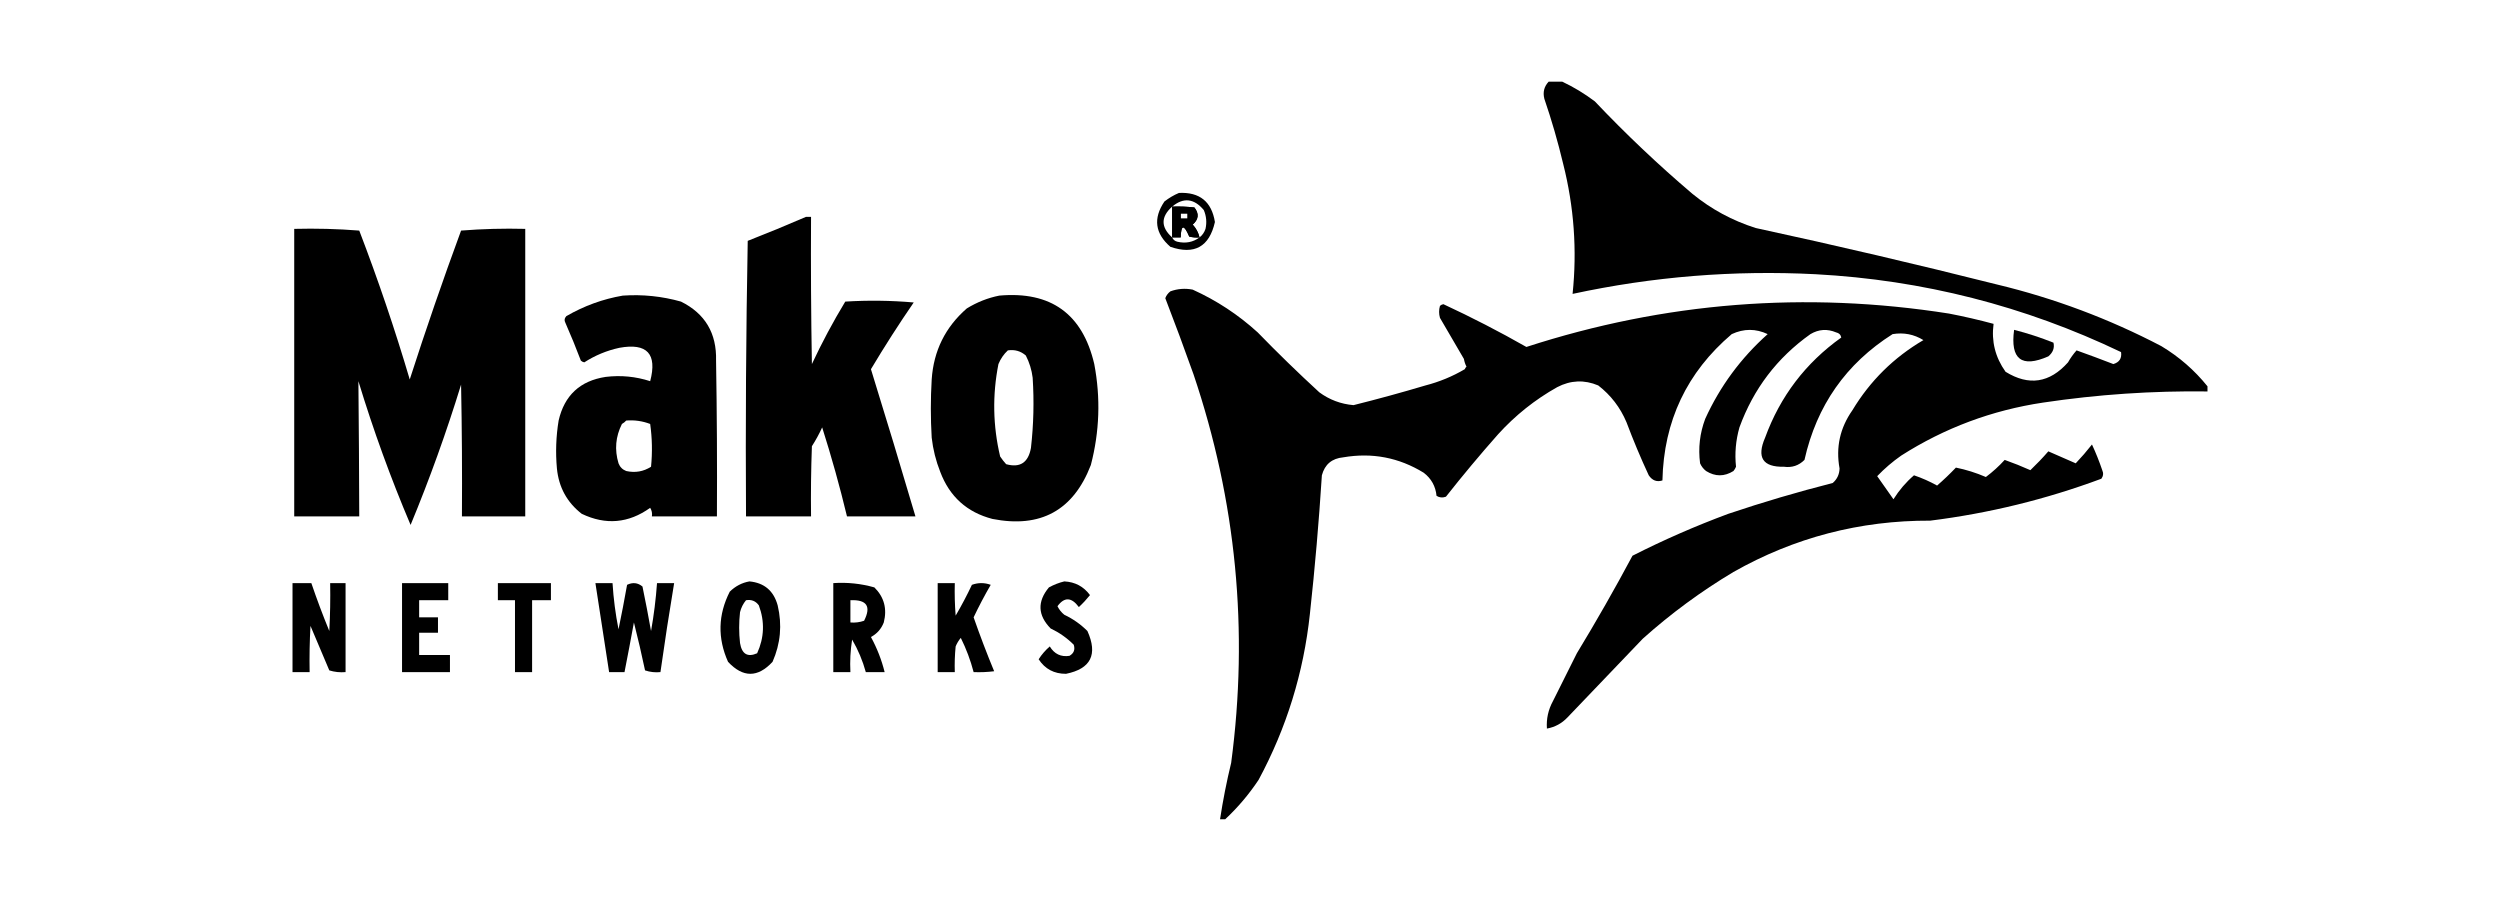 <svg width="308" height="111" viewBox="0 0 308 111" fill="none" xmlns="http://www.w3.org/2000/svg">
<path fill-rule="evenodd" clip-rule="evenodd" d="M190.791 10.065C191.353 10.065 191.915 10.065 192.477 10.065C193.883 10.728 195.218 11.536 196.483 12.49C200.298 16.516 204.304 20.311 208.501 23.875C210.827 25.776 213.428 27.182 216.302 28.091C226.249 30.244 236.158 32.564 246.03 35.049C253.101 36.75 259.848 39.28 266.27 42.639C268.462 43.954 270.36 45.605 271.962 47.594C271.962 47.804 271.962 48.015 271.962 48.226C265.178 48.139 258.431 48.595 251.722 49.597C245.409 50.542 239.576 52.72 234.223 56.133C233.16 56.876 232.176 57.719 231.271 58.663C231.939 59.611 232.606 60.56 233.274 61.509C233.975 60.388 234.818 59.404 235.804 58.557C236.79 58.892 237.739 59.314 238.65 59.822C239.455 59.123 240.228 58.385 240.969 57.608C242.219 57.861 243.449 58.247 244.659 58.768C245.506 58.131 246.279 57.428 246.978 56.66C248.054 57.041 249.108 57.463 250.141 57.925C250.923 57.178 251.661 56.405 252.355 55.605C253.478 56.097 254.604 56.589 255.728 57.081C256.428 56.345 257.096 55.572 257.731 54.762C258.207 55.786 258.629 56.84 258.996 57.925C259.165 58.295 259.129 58.647 258.89 58.979C252.068 61.517 245.04 63.239 237.807 64.144C229.146 64.113 221.064 66.221 213.561 70.469C209.574 72.85 205.849 75.591 202.387 78.692C199.294 81.925 196.202 85.158 193.11 88.39C192.414 89.124 191.571 89.581 190.58 89.761C190.498 88.565 190.744 87.441 191.318 86.387C192.302 84.42 193.285 82.452 194.269 80.484C196.66 76.547 198.944 72.541 201.122 68.466C204.954 66.521 208.89 64.799 212.928 63.301C217.175 61.871 221.462 60.606 225.789 59.506C226.332 59.039 226.613 58.442 226.633 57.714C226.158 55.112 226.685 52.723 228.214 50.545C230.398 46.921 233.314 44.039 236.964 41.901C235.801 41.184 234.536 40.938 233.169 41.163C227.431 44.801 223.811 49.966 222.311 56.66C221.612 57.359 220.769 57.64 219.781 57.503C217.173 57.559 216.4 56.364 217.461 53.919C219.321 48.828 222.449 44.717 226.844 41.585C226.776 41.236 226.565 41.026 226.211 40.952C225.121 40.49 224.067 40.56 223.048 41.163C218.946 44.073 216.03 47.903 214.299 52.654C213.844 54.254 213.704 55.87 213.877 57.503C213.798 57.696 213.693 57.872 213.561 58.03C212.437 58.733 211.312 58.733 210.188 58.03C209.861 57.774 209.615 57.458 209.45 57.081C209.205 55.201 209.416 53.373 210.082 51.6C211.909 47.592 214.474 44.113 217.778 41.163C216.315 40.47 214.839 40.47 213.35 41.163C207.82 45.865 204.974 51.874 204.811 59.19C204.124 59.412 203.562 59.201 203.125 58.557C202.129 56.413 201.215 54.234 200.384 52.021C199.615 50.2 198.455 48.688 196.905 47.488C195.189 46.765 193.503 46.835 191.845 47.699C189.116 49.231 186.692 51.163 184.571 53.497C182.352 56.004 180.209 58.569 178.141 61.193C177.731 61.349 177.345 61.314 176.981 61.087C176.866 59.909 176.339 58.96 175.4 58.241C172.348 56.365 169.045 55.733 165.49 56.343C164.092 56.477 163.214 57.215 162.855 58.557C162.492 64.26 162 69.953 161.379 75.635C160.605 82.879 158.497 89.697 155.054 96.086C153.864 97.872 152.494 99.488 150.943 100.935C150.732 100.935 150.521 100.935 150.31 100.935C150.665 98.601 151.122 96.282 151.681 93.977C153.852 77.668 152.306 61.715 147.042 46.118C145.924 42.974 144.765 39.847 143.564 36.736C143.69 36.397 143.901 36.116 144.196 35.892C145.084 35.569 145.997 35.499 146.937 35.681C149.889 37.017 152.56 38.774 154.949 40.952C157.403 43.477 159.933 45.937 162.539 48.332C163.793 49.254 165.199 49.781 166.755 49.913C169.722 49.171 172.674 48.363 175.611 47.488C177.328 47.045 178.944 46.378 180.46 45.485C180.504 45.362 180.574 45.256 180.671 45.169C180.517 44.874 180.412 44.558 180.354 44.22C179.37 42.534 178.387 40.847 177.403 39.16C177.262 38.668 177.262 38.176 177.403 37.684C177.521 37.574 177.662 37.504 177.824 37.474C181.312 39.094 184.721 40.851 188.05 42.745C205.09 37.22 222.449 35.85 240.126 38.633C241.969 38.988 243.796 39.41 245.608 39.898C245.322 42.051 245.814 44.018 247.084 45.802C249.947 47.574 252.513 47.187 254.779 44.642C255.079 44.113 255.431 43.621 255.833 43.166C257.349 43.707 258.861 44.269 260.366 44.853C261.108 44.632 261.425 44.14 261.315 43.377C249.428 37.69 236.883 34.493 223.681 33.784C213.591 33.268 203.612 34.076 193.742 36.209C194.306 30.81 193.919 25.469 192.583 20.185C191.938 17.477 191.165 14.807 190.264 12.173C190.058 11.367 190.233 10.664 190.791 10.065Z" fill="black"/>
<path fill-rule="evenodd" clip-rule="evenodd" d="M145.25 23.769C147.799 23.648 149.274 24.842 149.678 27.354C148.986 30.405 147.159 31.424 144.196 30.411C142.294 28.765 142.049 26.903 143.458 24.823C144.024 24.384 144.621 24.032 145.25 23.769ZM147.78 29.251C147.639 28.652 147.357 28.125 146.937 27.67C147.677 27.027 147.747 26.324 147.148 25.561C146.237 25.456 145.323 25.421 144.407 25.456C145.801 24.298 147.101 24.438 148.307 25.878C148.624 26.624 148.695 27.397 148.518 28.197C148.371 28.636 148.125 28.988 147.78 29.251ZM144.407 25.456C144.407 26.721 144.407 27.986 144.407 29.251C143.001 27.986 143.001 26.721 144.407 25.456ZM145.461 26.299C145.742 26.299 146.023 26.299 146.304 26.299C146.304 26.51 146.304 26.721 146.304 26.932C146.023 26.932 145.742 26.932 145.461 26.932C145.461 26.721 145.461 26.51 145.461 26.299ZM147.78 29.251C146.975 29.846 146.061 30.022 145.039 29.778C144.735 29.699 144.525 29.523 144.407 29.251C144.758 29.251 145.11 29.251 145.461 29.251C145.51 27.651 145.861 27.615 146.515 29.146C146.931 29.25 147.353 29.285 147.78 29.251Z" fill="black"/>
<path fill-rule="evenodd" clip-rule="evenodd" d="M144.407 25.456C145.323 25.421 146.237 25.456 147.148 25.561C147.747 26.324 147.677 27.027 146.937 27.67C147.357 28.125 147.639 28.652 147.78 29.251C147.353 29.285 146.931 29.25 146.515 29.146C145.861 27.615 145.51 27.651 145.461 29.251C145.11 29.251 144.758 29.251 144.407 29.251C144.407 27.986 144.407 26.721 144.407 25.456ZM145.461 26.299C145.461 26.51 145.461 26.721 145.461 26.932C145.742 26.932 146.023 26.932 146.304 26.932C146.304 26.721 146.304 26.51 146.304 26.299C146.023 26.299 145.742 26.299 145.461 26.299Z" fill="black"/>
<path fill-rule="evenodd" clip-rule="evenodd" d="M99.288 26.721C99.499 26.721 99.71 26.721 99.921 26.721C99.885 32.765 99.921 38.809 100.026 44.853C101.262 42.204 102.633 39.639 104.137 37.157C106.951 36.982 109.762 37.017 112.571 37.263C110.723 39.952 108.966 42.693 107.3 45.485C109.171 51.52 110.998 57.565 112.782 63.617C109.971 63.617 107.159 63.617 104.348 63.617C103.461 59.928 102.442 56.274 101.291 52.654C100.923 53.461 100.501 54.233 100.026 54.973C99.921 57.854 99.885 60.735 99.921 63.617C97.25 63.617 94.58 63.617 91.909 63.617C91.839 52.301 91.909 40.987 92.12 29.673C94.547 28.724 96.937 27.741 99.288 26.721Z" fill="black"/>
<path fill-rule="evenodd" clip-rule="evenodd" d="M36.248 28.197C38.923 28.127 41.593 28.197 44.26 28.408C46.573 34.44 48.646 40.554 50.48 46.75C52.459 40.603 54.567 34.489 56.805 28.408C59.423 28.199 62.059 28.129 64.711 28.197C64.711 40.004 64.711 51.81 64.711 63.617C62.111 63.617 59.511 63.617 56.91 63.617C56.945 58.205 56.91 52.794 56.805 47.383C55.002 53.25 52.928 59.013 50.585 64.671C48.132 58.894 45.988 52.99 44.155 46.961C44.209 52.511 44.244 58.063 44.26 63.617C41.59 63.617 38.919 63.617 36.248 63.617C36.248 51.81 36.248 40.004 36.248 28.197Z" fill="black"/>
<path fill-rule="evenodd" clip-rule="evenodd" d="M76.729 36.419C79.168 36.252 81.558 36.498 83.897 37.157C86.868 38.631 88.308 41.055 88.219 44.431C88.325 50.826 88.36 57.221 88.325 63.617C85.654 63.617 82.984 63.617 80.313 63.617C80.373 63.24 80.303 62.889 80.102 62.563C77.441 64.471 74.629 64.717 71.669 63.301C69.858 61.895 68.839 60.032 68.612 57.714C68.432 55.735 68.502 53.767 68.823 51.81C69.538 48.705 71.471 46.913 74.62 46.434C76.49 46.208 78.317 46.384 80.102 46.961C80.989 43.596 79.724 42.226 76.307 42.85C74.754 43.188 73.313 43.785 71.985 44.642C71.822 44.611 71.682 44.541 71.563 44.431C70.972 42.868 70.339 41.322 69.666 39.793C69.501 39.488 69.536 39.207 69.771 38.949C71.964 37.68 74.284 36.837 76.729 36.419ZM77.15 51.81C78.17 51.729 79.154 51.87 80.102 52.232C80.348 53.985 80.383 55.742 80.208 57.503C79.271 58.1 78.252 58.275 77.15 58.03C76.694 57.854 76.377 57.538 76.202 57.081C75.696 55.405 75.837 53.788 76.623 52.232C76.833 52.113 77.009 51.972 77.15 51.81Z" fill="black"/>
<path fill-rule="evenodd" clip-rule="evenodd" d="M123.113 36.419C129.469 35.856 133.369 38.667 134.814 44.853C135.607 49.032 135.466 53.178 134.392 57.292C132.238 62.886 128.197 65.099 122.269 63.933C119.133 63.117 116.99 61.185 115.839 58.135C115.3 56.777 114.949 55.371 114.785 53.919C114.644 51.529 114.644 49.14 114.785 46.75C115.021 43.223 116.462 40.306 119.107 38.001C120.374 37.224 121.709 36.697 123.113 36.419ZM124.167 43.166C125.013 43.04 125.751 43.251 126.381 43.799C126.824 44.66 127.105 45.573 127.224 46.539C127.41 49.43 127.34 52.311 127.013 55.184C126.686 56.996 125.667 57.664 123.956 57.187C123.685 56.889 123.439 56.573 123.218 56.238C122.324 52.462 122.253 48.667 123.007 44.853C123.276 44.2 123.662 43.638 124.167 43.166Z" fill="black"/>
<path fill-rule="evenodd" clip-rule="evenodd" d="M248.138 40.636C249.785 41.056 251.402 41.584 252.987 42.217C253.137 42.865 252.926 43.427 252.355 43.904C249.057 45.355 247.651 44.265 248.138 40.636Z" fill="black"/>
<path fill-rule="evenodd" clip-rule="evenodd" d="M92.331 71.629C94.156 71.801 95.316 72.785 95.809 74.581C96.376 76.979 96.165 79.298 95.177 81.538C93.359 83.504 91.532 83.504 89.695 81.538C88.389 78.62 88.459 75.738 89.906 72.894C90.603 72.212 91.412 71.79 92.331 71.629ZM91.909 73.948C92.573 73.834 93.101 74.045 93.49 74.581C94.231 76.583 94.161 78.551 93.279 80.484C92.097 81.002 91.394 80.581 91.171 79.219C91.03 77.954 91.03 76.689 91.171 75.424C91.309 74.868 91.555 74.376 91.909 73.948Z" fill="black"/>
<path fill-rule="evenodd" clip-rule="evenodd" d="M131.124 71.629C132.451 71.695 133.505 72.257 134.287 73.316C133.869 73.839 133.412 74.331 132.916 74.791C132.007 73.562 131.129 73.527 130.281 74.686C130.482 75.098 130.763 75.45 131.124 75.74C132.19 76.244 133.139 76.911 133.971 77.743C135.27 80.639 134.391 82.396 131.335 83.014C129.868 83.019 128.744 82.422 127.962 81.222C128.337 80.635 128.794 80.108 129.332 79.641C129.898 80.574 130.706 80.96 131.757 80.8C132.301 80.488 132.476 80.031 132.284 79.43C131.452 78.598 130.503 77.931 129.438 77.427C127.846 75.8 127.776 74.113 129.227 72.367C129.851 72.029 130.483 71.783 131.124 71.629Z" fill="black"/>
<path fill-rule="evenodd" clip-rule="evenodd" d="M36.038 71.84C36.811 71.84 37.584 71.84 38.357 71.84C39.032 73.824 39.77 75.792 40.571 77.743C40.676 75.777 40.711 73.809 40.676 71.84C41.309 71.84 41.941 71.84 42.574 71.84C42.574 75.494 42.574 79.149 42.574 82.803C41.883 82.863 41.215 82.793 40.571 82.592C39.797 80.765 39.024 78.938 38.251 77.111C38.146 79.007 38.111 80.904 38.146 82.803C37.443 82.803 36.74 82.803 36.038 82.803C36.038 79.149 36.038 75.494 36.038 71.84Z" fill="black"/>
<path fill-rule="evenodd" clip-rule="evenodd" d="M49.531 71.84C51.429 71.84 53.326 71.84 55.224 71.84C55.224 72.543 55.224 73.245 55.224 73.948C54.029 73.948 52.834 73.948 51.639 73.948C51.639 74.651 51.639 75.354 51.639 76.056C52.413 76.056 53.185 76.056 53.959 76.056C53.959 76.689 53.959 77.322 53.959 77.954C53.185 77.954 52.413 77.954 51.639 77.954C51.639 78.868 51.639 79.781 51.639 80.695C52.904 80.695 54.169 80.695 55.434 80.695C55.434 81.397 55.434 82.1 55.434 82.803C53.467 82.803 51.499 82.803 49.531 82.803C49.531 79.149 49.531 75.494 49.531 71.84Z" fill="black"/>
<path fill-rule="evenodd" clip-rule="evenodd" d="M61.338 71.84C63.516 71.84 65.695 71.84 67.874 71.84C67.874 72.543 67.874 73.245 67.874 73.948C67.101 73.948 66.328 73.948 65.555 73.948C65.555 76.9 65.555 79.852 65.555 82.803C64.852 82.803 64.149 82.803 63.446 82.803C63.446 79.852 63.446 76.9 63.446 73.948C62.743 73.948 62.041 73.948 61.338 73.948C61.338 73.245 61.338 72.543 61.338 71.84Z" fill="black"/>
<path fill-rule="evenodd" clip-rule="evenodd" d="M73.355 71.84C74.058 71.84 74.761 71.84 75.464 71.84C75.582 73.754 75.828 75.651 76.202 77.532C76.58 75.71 76.932 73.883 77.256 72.051C77.946 71.715 78.579 71.785 79.153 72.261C79.532 74.084 79.883 75.911 80.208 77.743C80.558 75.787 80.803 73.82 80.945 71.84C81.648 71.84 82.351 71.84 83.054 71.84C82.446 75.487 81.884 79.142 81.367 82.803C80.719 82.87 80.087 82.8 79.47 82.592C79.053 80.613 78.596 78.645 78.099 76.689C77.726 78.732 77.339 80.77 76.94 82.803C76.307 82.803 75.675 82.803 75.042 82.803C74.48 79.149 73.918 75.494 73.355 71.84Z" fill="black"/>
<path fill-rule="evenodd" clip-rule="evenodd" d="M102.662 71.84C104.384 71.724 106.07 71.899 107.722 72.367C108.926 73.562 109.312 75.003 108.881 76.689C108.573 77.482 108.046 78.079 107.3 78.481C108.049 79.851 108.612 81.292 108.987 82.803C108.213 82.803 107.441 82.803 106.667 82.803C106.28 81.395 105.718 80.06 104.981 78.797C104.771 80.125 104.7 81.461 104.77 82.803C104.067 82.803 103.364 82.803 102.662 82.803C102.662 79.149 102.662 75.494 102.662 71.84ZM104.77 73.948C106.792 73.858 107.354 74.701 106.457 76.478C105.912 76.666 105.349 76.737 104.77 76.689C104.77 75.775 104.77 74.862 104.77 73.948Z" fill="black"/>
<path fill-rule="evenodd" clip-rule="evenodd" d="M115.522 71.84C116.225 71.84 116.928 71.84 117.631 71.84C117.596 73.177 117.631 74.512 117.736 75.846C118.458 74.614 119.125 73.349 119.739 72.051C120.512 71.769 121.285 71.769 122.058 72.051C121.298 73.36 120.595 74.695 119.95 76.056C120.732 78.297 121.575 80.511 122.48 82.698C121.64 82.803 120.796 82.838 119.95 82.803C119.568 81.341 119.041 79.935 118.369 78.587C118.105 78.903 117.894 79.254 117.736 79.641C117.631 80.692 117.596 81.747 117.631 82.803C116.928 82.803 116.225 82.803 115.522 82.803C115.522 79.149 115.522 75.494 115.522 71.84Z" fill="black"/>
</svg>
